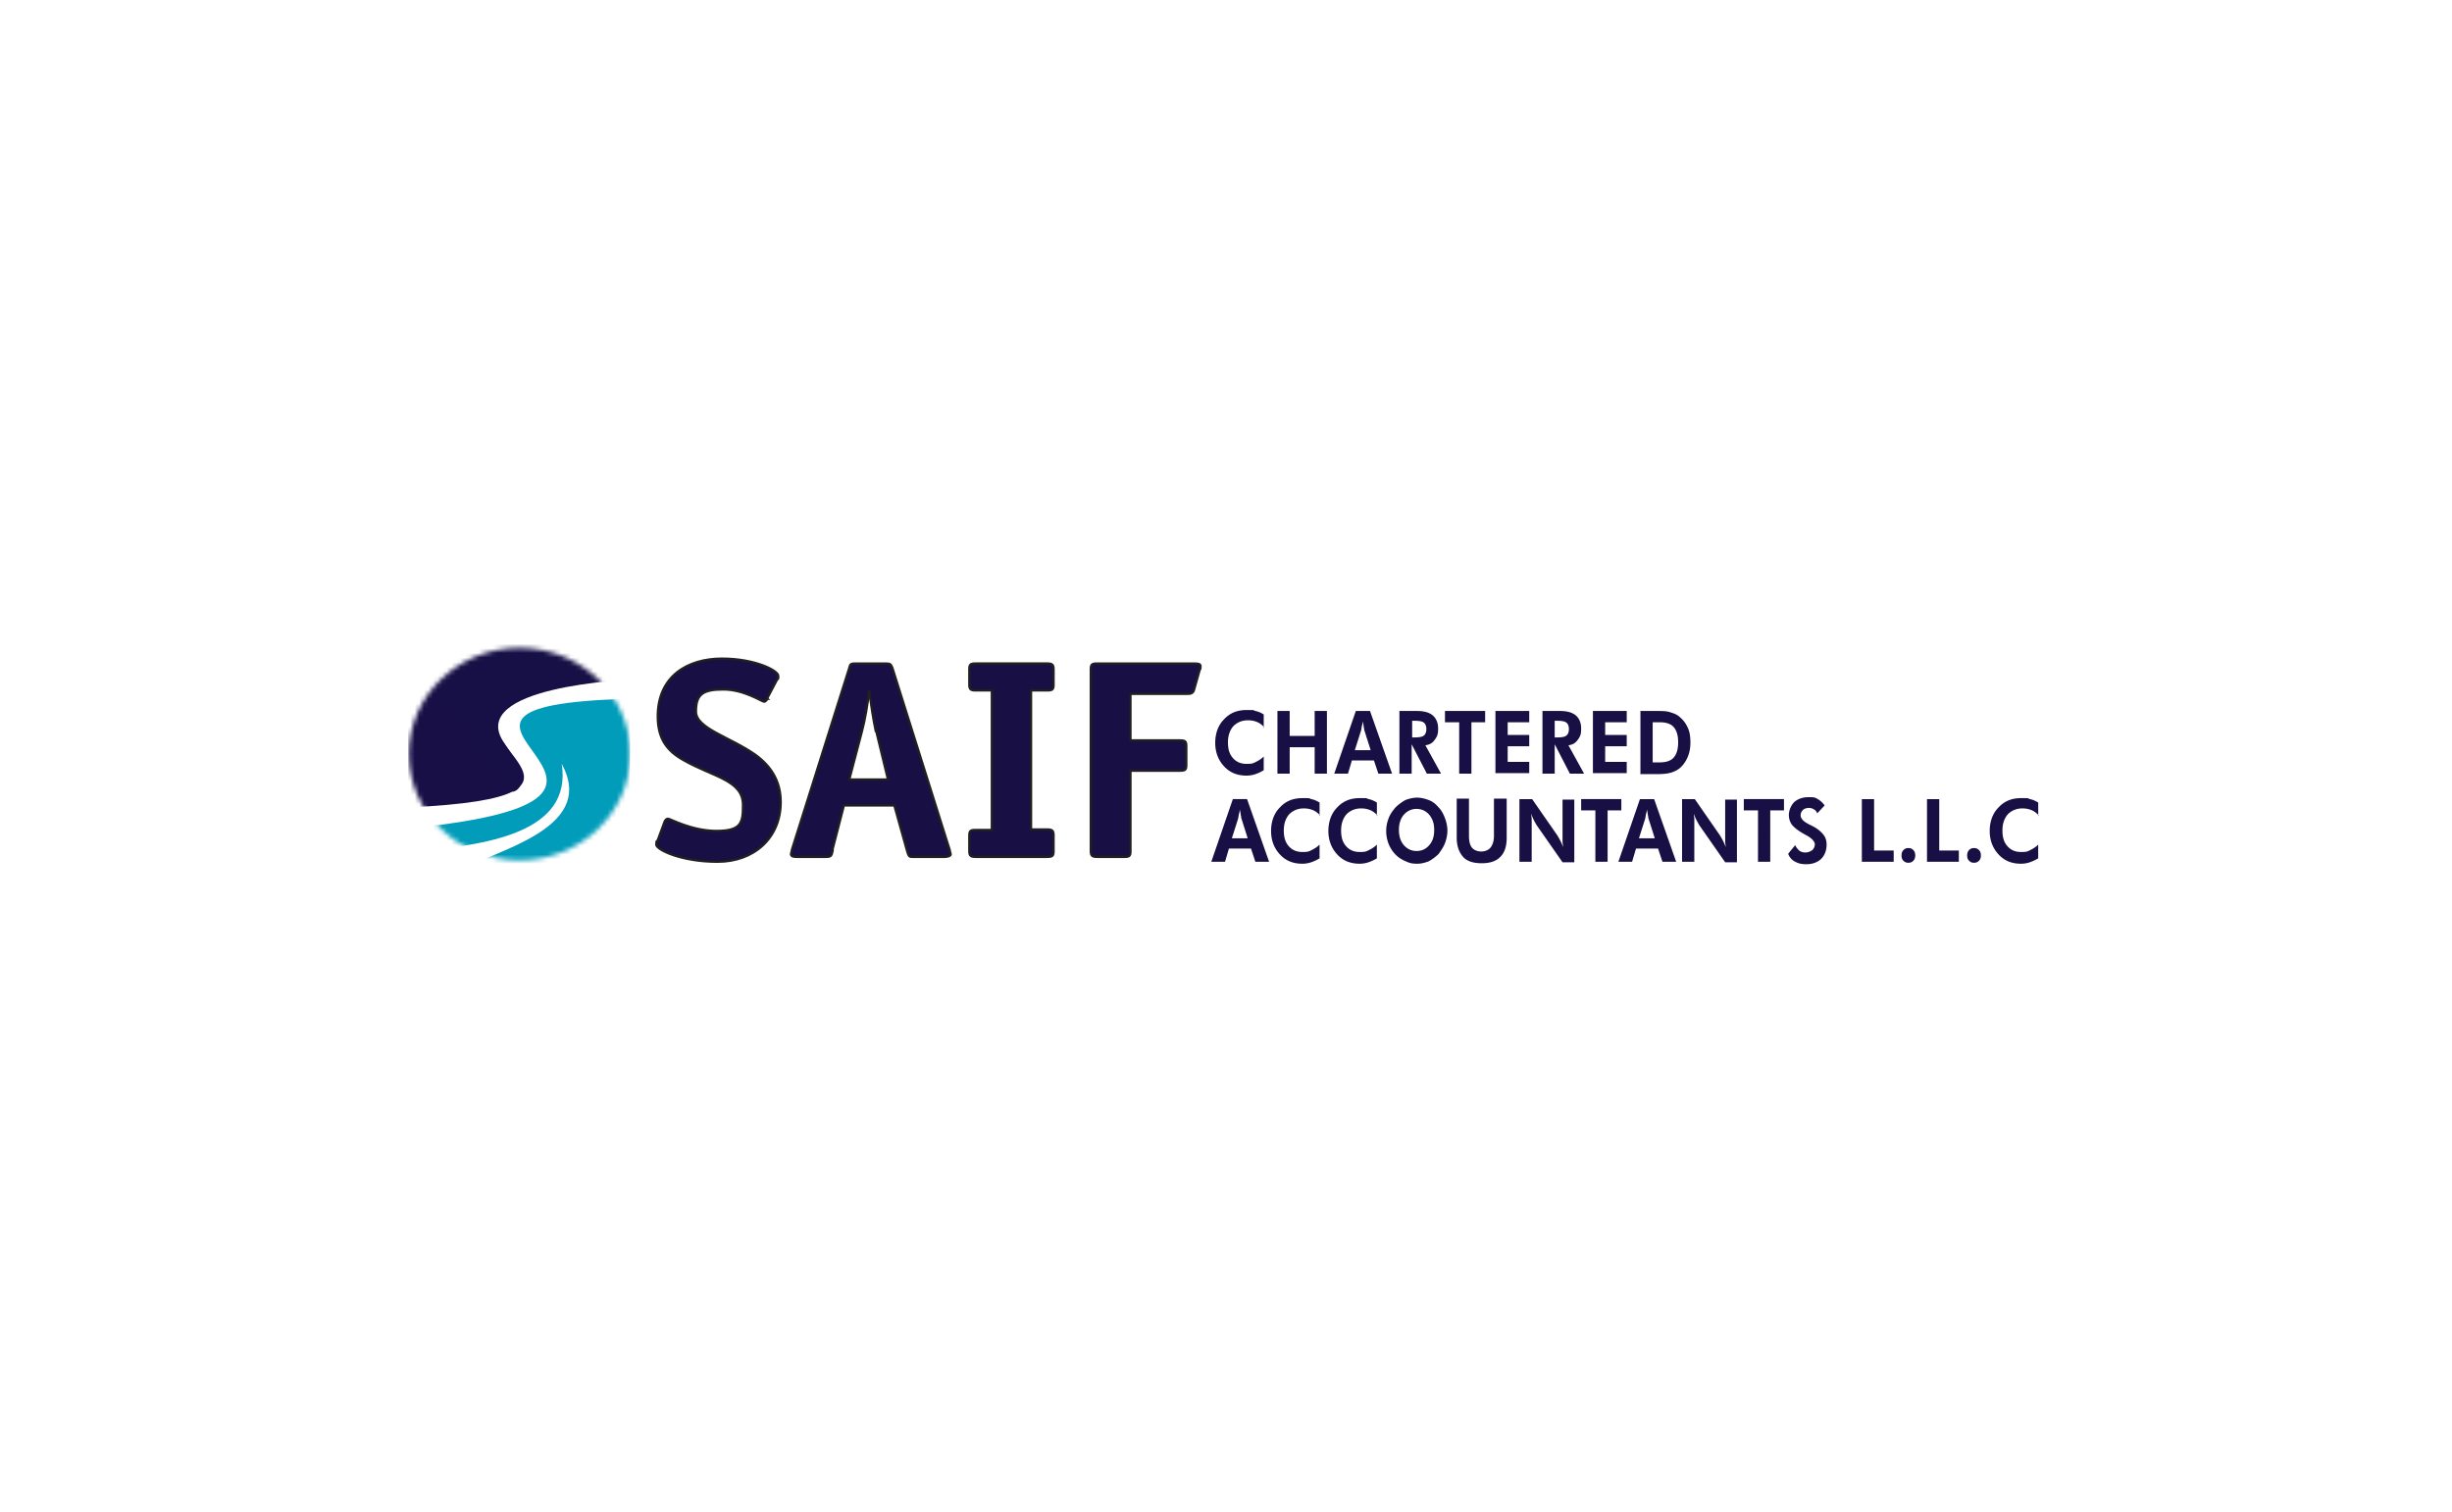 <svg width="535" height="330" fill="none" xmlns="http://www.w3.org/2000/svg"><path fill="#fff" d="M0 0h535v330H0z"/><mask id="TOP 10 UAE Firms - Saif__a" style="mask-type:luminance" maskUnits="userSpaceOnUse" x="89" y="141" width="49" height="47"><path d="M113.37 187.756c13.341 0 24.156-10.38 24.156-23.184s-10.815-23.183-24.156-23.183-24.156 10.379-24.156 23.183 10.815 23.184 24.156 23.184Z" fill="#fff"/></mask><g mask="url(#TOP 10 UAE Firms - Saif__a)" fill-rule="evenodd" clip-rule="evenodd"><path d="m89 141.602.107 34.616c50.878-2.351 6.092-14.851 23.194-23.077 17.102-8.227 5.024-1.923 9.086-2.778-7.269-9.722-17.85-8.761-30.784-8.761H89Z" fill="#170F46"/><path d="M89 180.812v5.021c17.422-1.175 35.914-4.166 33.562-19.124 7.055 12.821-10.581 17.842-19.453 21.902h34.204l.213-36.111c-60.925 1.603 21.698 21.474-48.526 28.312Z" fill="#009CBA"/><path d="M111.874 172.8s5.13-.641-1.817-10.577c-8.765-12.5 27.576-13.889 27.576-13.889v-10.043L89 141.603" fill="#161046"/></g><path d="M167.455 152.499c-.214.32-.428.641-.749.641-.427 0-4.382-2.671-8.871-2.671-4.489 0-5.986 1.068-5.986 4.808 0 3.739 7.482 5.555 13.04 9.508 3.207 2.351 5.452 5.556 5.452 10.257 0 7.799-5.772 13.034-13.789 13.034-8.016 0-13.361-2.671-13.361-3.739 0-1.069.214-.641.321-.962l1.496-4.06c.107-.32.428-.641.749-.641.427 0 5.13 2.671 10.581 2.671 5.452 0 5.772-1.816 5.772-5.662 0-5.449-6.52-6.09-13.04-9.829-3.42-1.923-5.558-4.488-5.558-9.509 0-8.867 6.627-12.607 14.002-12.607 7.375 0 12.292 2.671 12.292 3.74 0 1.068 0 .427-.321.961l-2.137 4.06h.107Zm14.215 33.226c-.213 1.069-.427 1.282-1.389 1.282h-6.413c-.855 0-1.176-.106-1.283-.534 0-.32.214-.748.214-1.068l12.505-39.637c.214-.855.321-.961 1.39-.961h6.627c.962 0 1.069.213 1.389.961l12.506 39.744c0 .213.214.748.214.961 0 .321-.641.534-1.283.534h-7.161c-.641 0-.748-.213-1.069-1.282l-2.779-9.935h-11.009l-2.566 9.935h.107Zm9.406-26.175c-.534-2.457-1.069-6.09-1.389-8.654h-.107c-.214 2.564-.855 6.197-1.497 8.654l-2.779 10.577h8.444l-2.565-10.577h-.107Zm38.801 26.175c0 1.069-.214 1.282-1.39 1.282h-15.605c-1.069 0-1.39-.213-1.39-1.282v-3.312c0-1.068.214-1.282 1.39-1.282h3.527v-30.448h-3.527c-1.069 0-1.39-.214-1.39-1.282v-3.312c0-1.069.214-1.282 1.39-1.282h15.605c1.069 0 1.39.213 1.39 1.282v3.312c0 1.068-.214 1.282-1.39 1.282h-3.527v30.342h3.527c1.069 0 1.39.213 1.39 1.282v3.418Zm16.78 0c0 1.069-.214 1.282-1.283 1.282h-5.985c-1.069 0-1.39-.213-1.39-1.282v-39.636c0-1.069.214-1.282 1.39-1.282h20.949c1.283 0 1.604.106 1.604.641 0 .534 0 .427-.214.854l-1.176 4.167c-.214.962-.962.962-1.496.962h-12.399v10.149h10.795c1.176 0 1.39.214 1.39 1.282v4.06c0 1.068-.214 1.282-1.39 1.282h-10.795v17.521Z" fill="#180F45" stroke="#231F20" stroke-width=".5" stroke-miterlimit="10"/><path d="M275.838 158.696c-.534-.534-1.069-.961-1.71-1.175-.535-.214-1.176-.32-1.817-.32-1.283 0-2.352.427-3.207 1.282-.748.854-1.176 2.03-1.176 3.525 0 1.496.321 2.564 1.069 3.419.749.855 1.71 1.282 2.993 1.282s1.39-.107 2.031-.427c.641-.321 1.176-.641 1.71-1.175v2.991a9.464 9.464 0 0 1-1.817.855 6.073 6.073 0 0 1-1.924.32c-2.031 0-3.634-.641-4.917-2.03-1.282-1.389-1.924-3.098-1.924-5.128 0-2.03.642-3.846 1.924-5.128 1.283-1.389 2.886-2.03 4.917-2.03 2.031 0 1.283 0 1.924.214.641.107 1.283.427 1.817.748v2.991l.107-.214Zm2.886 10.149V155.17h2.672v5.449h5.451v-5.449h2.672v13.675h-2.672v-5.769h-5.451v5.769h-2.672Zm12.398 0 4.703-13.675h3.1l4.81 13.675h-2.993l-.962-2.884h-4.81l-.855 2.884h-2.993Zm7.91-5.235-1.39-4.38c0-.107 0-.321-.107-.641 0-.321-.107-.748-.214-1.175 0 .427-.106.854-.213 1.175 0 .32-.107.534-.107.748l-1.39 4.38h3.421v-.107Zm15.391 5.235h-3.099l-3.314-6.41v6.41h-2.672V155.17h3.848c1.496 0 2.672.32 3.42.961.748.641 1.176 1.603 1.176 2.885 0 1.282-.214 1.709-.748 2.457-.535.748-1.176 1.069-2.031 1.176l3.42 6.196Zm-6.306-7.906h.427c1.069 0 1.818-.107 2.138-.427.321-.214.535-.748.535-1.389s-.214-1.175-.535-1.389c-.32-.32-1.069-.427-2.138-.427h-.427v3.632Zm12.933-3.312v11.218h-2.672v-11.218h-3.1v-2.457h8.765v2.457h-3.1.107Zm5.238 11.218V155.17h7.375v2.457h-4.703v2.778h4.703v2.457h-4.703v3.419h4.703v2.457h-7.375v.107Zm19.346 0h-3.1l-3.313-6.41v6.41h-2.672V155.17h3.848c1.496 0 2.672.32 3.42.961.748.641 1.176 1.603 1.176 2.885 0 1.282-.214 1.709-.748 2.457-.535.748-1.176 1.069-2.031 1.176l3.42 6.196Zm-6.413-7.906h.428c1.068 0 1.817-.107 2.137-.427.321-.214.535-.748.535-1.389s-.214-1.175-.535-1.389c-.32-.32-1.069-.427-2.137-.427h-.428v3.632Zm8.338 7.906V155.17h7.375v2.457h-4.703v2.778h4.703v2.457h-4.703v3.419h4.703v2.457h-7.375v.107Zm10.367 0V155.17h3.421c1.389 0 2.351 0 3.206.32.748.214 1.497.535 2.031 1.069.748.641 1.283 1.389 1.71 2.35.428.962.535 2.03.535 3.205 0 1.176-.214 2.244-.642 3.205-.427.962-.962 1.71-1.71 2.351-.534.427-1.176.748-1.924.961-.748.214-1.71.321-3.1.321h-3.634l.107-.107Zm2.672-2.457h1.497c1.389 0 2.458-.321 3.099-1.069.642-.747.962-1.816.962-3.311 0-1.496-.32-2.565-.962-3.312-.641-.748-1.71-1.069-3.099-1.069h-1.497v8.761Zm-96.304 21.69 4.703-13.676h3.1l4.81 13.676h-2.993l-.962-2.885h-4.81l-.855 2.885h-2.993Zm7.91-5.235-1.39-4.381c0-.107 0-.32-.107-.641 0-.32-.107-.748-.214-1.175 0 .427-.107.855-.213 1.175 0 .321-.107.534-.107.748l-1.39 4.38h3.421v-.106Zm15.819-4.916c-.535-.534-1.069-.962-1.711-1.175-.534-.214-1.175-.321-1.817-.321-1.282 0-2.351.427-3.206 1.282-.748.855-1.176 2.03-1.176 3.526s.321 2.564 1.069 3.419c.748.854 1.71 1.282 2.993 1.282 1.282 0 1.389-.107 2.031-.428.641-.32 1.175-.641 1.71-1.175v2.992a9.49 9.49 0 0 1-1.817.854 6.052 6.052 0 0 1-1.924.321c-2.031 0-3.634-.641-4.917-2.03-1.283-1.389-1.924-3.098-1.924-5.128 0-2.03.641-3.847 1.924-5.129 1.283-1.388 2.886-2.029 4.917-2.029 2.031 0 1.282 0 1.924.213.641.107 1.282.428 1.817.748v2.991l.107-.213Zm12.505 0c-.534-.534-1.068-.962-1.71-1.175-.534-.214-1.175-.321-1.817-.321-1.282 0-2.351.427-3.206 1.282-.749.855-1.176 2.03-1.176 3.526s.321 2.564 1.069 3.419c.748.854 1.71 1.282 2.993 1.282 1.282 0 1.389-.107 2.03-.428.642-.32 1.176-.641 1.711-1.175v2.992a9.49 9.49 0 0 1-1.817.854 6.052 6.052 0 0 1-1.924.321c-2.031 0-3.635-.641-4.917-2.03-1.283-1.389-1.924-3.098-1.924-5.128 0-2.03.641-3.847 1.924-5.129 1.282-1.388 2.886-2.029 4.917-2.029 2.03 0 1.282 0 1.924.213.641.107 1.282.428 1.817.748v2.991l.106-.213Zm15.285 3.311c0 .962-.214 1.923-.535 2.778-.32.855-.855 1.603-1.389 2.35a10.154 10.154 0 0 1-2.138 1.603c-.855.32-1.603.534-2.565.534s-1.496-.107-2.245-.427c-.748-.321-1.389-.641-2.03-1.175a7.022 7.022 0 0 1-1.818-2.458 7.668 7.668 0 0 1-.641-3.098c0-1.068.214-1.923.535-2.778.32-.854.855-1.602 1.496-2.35.641-.641 1.39-1.175 2.138-1.603.855-.32 1.71-.534 2.565-.534s1.71.214 2.565.534c.855.321 1.497.855 2.138 1.603.641.641 1.069 1.496 1.389 2.35.321.855.535 1.816.535 2.778v-.107Zm-6.734 4.487c1.176 0 2.031-.427 2.779-1.282.748-.854 1.069-1.923 1.069-3.312 0-1.389-.321-2.35-1.069-3.312-.748-.854-1.71-1.282-2.779-1.282s-2.031.428-2.779 1.282c-.748.855-1.069 2.03-1.069 3.312s.321 2.458 1.069 3.312c.748.855 1.71 1.282 2.779 1.282Zm19.667-11.43v8.547c0 1.816-.427 3.205-1.389 4.167-.962.961-2.245 1.388-4.062 1.388-1.817 0-3.207-.427-4.062-1.388-.855-.962-1.389-2.351-1.389-4.167v-8.547h2.672v8.12c0 1.175.214 2.029.641 2.564.428.534 1.176.854 2.031.854.855 0 1.603-.32 2.031-.854.427-.535.748-1.389.748-2.564v-8.12h2.779Zm2.779 13.783v-13.676h2.779l5.559 8.013c.106.214.32.534.534.962.214.427.428.854.641 1.495 0-.427-.107-.854-.107-1.175v-9.188h2.566v13.675h-2.566l-5.665-8.119c-.106-.214-.32-.534-.534-.962a10.295 10.295 0 0 1-.641-1.496c0 .428.107.748.107 1.176v9.295h-2.673Zm19.24-11.218v11.218h-2.672V176.86h-3.1v-2.458h8.765v2.458h-3.1.107Zm2.351 11.218 4.703-13.676h3.1l4.81 13.676h-2.993l-.962-2.885h-4.81l-.855 2.885h-2.993Zm7.91-5.235-1.39-4.381c0-.107 0-.32-.107-.641 0-.32-.107-.748-.213-1.175 0 .427-.107.855-.214 1.175 0 .321-.107.534-.107.748l-1.39 4.38h3.421v-.106Zm5.986 5.235v-13.676h2.779l5.558 8.013c.107.214.32.534.534.962.214.427.428.854.642 1.495 0-.427-.107-.854-.107-1.175v-9.188h2.565v13.675h-2.565l-5.665-8.119c-.107-.214-.321-.534-.535-.962-.213-.427-.427-.855-.641-1.496 0 .428.107.748.107 1.176v9.295h-2.672Zm19.239-11.218v11.218h-2.672V176.86h-3.1v-2.458h8.765v2.458h-3.1.107Zm3.955 9.401 1.496-1.816c.214.534.535.854.856 1.175.427.32.855.427 1.389.427.535 0 1.069-.213 1.497-.534.32-.32.534-.748.534-1.282s-.641-1.282-1.817-1.923c-.428-.214-.748-.427-.962-.534-1.069-.641-1.817-1.282-2.245-1.816-.427-.642-.641-1.283-.641-2.137 0-.855.427-2.03 1.176-2.778.855-.748 1.924-1.068 3.206-1.068 1.283 0 1.39.106 1.924.427.535.32 1.069.748 1.497 1.389l-1.604 1.709c-.213-.427-.427-.748-.748-.854a1.805 1.805 0 0 0-1.069-.321c-.427 0-.962.107-1.282.427-.321.321-.535.641-.535 1.176 0 .747.642 1.388 1.924 2.03l.642.32c1.068.534 1.817 1.175 2.351 1.816s.748 1.389.748 2.244c0 1.282-.427 2.35-1.176 3.098-.748.748-1.924 1.175-3.206 1.175-1.283 0-1.817-.213-2.459-.534a3.144 3.144 0 0 1-1.496-1.602v-.214Zm16.033 1.817v-13.676h2.672v11.218h4.276v2.458h-6.948Zm8.657-1.389c0-.428.107-.855.428-1.176.321-.32.641-.427 1.069-.427.427 0 .748.107 1.069.427.32.321.427.748.427 1.176 0 .427-.107.854-.427 1.175-.321.32-.642.427-1.069.427-.428 0-.748-.107-1.069-.427-.321-.321-.428-.641-.428-1.175Zm5.559 1.389v-13.676h2.672v11.218h4.276v2.458h-6.948Zm8.765-1.389c0-.428.107-.855.427-1.176.321-.32.642-.427 1.069-.427.428 0 .748.107 1.069.427.321.321.428.748.428 1.176 0 .427-.107.854-.428 1.175-.321.32-.641.427-1.069.427-.427 0-.748-.107-1.069-.427-.32-.321-.427-.641-.427-1.175Zm15.604-8.762c-.534-.534-1.069-.962-1.71-1.175-.534-.214-1.176-.321-1.817-.321-1.283 0-2.351.427-3.206 1.282-.749.855-1.176 2.03-1.176 3.526s.32 2.564 1.069 3.419c.748.854 1.71 1.282 2.992 1.282 1.283 0 1.39-.107 2.031-.428.642-.32 1.176-.641 1.71-1.175v2.992a9.434 9.434 0 0 1-1.817.854 6.042 6.042 0 0 1-1.924.321c-2.03 0-3.634-.641-4.916-2.03-1.283-1.389-1.924-3.098-1.924-5.128 0-2.03.641-3.847 1.924-5.129 1.282-1.388 2.886-2.029 4.916-2.029 2.031 0 1.283 0 1.924.213.642.107 1.283.428 1.817.748v2.991l.107-.213Z" fill="#180F45"/></svg>